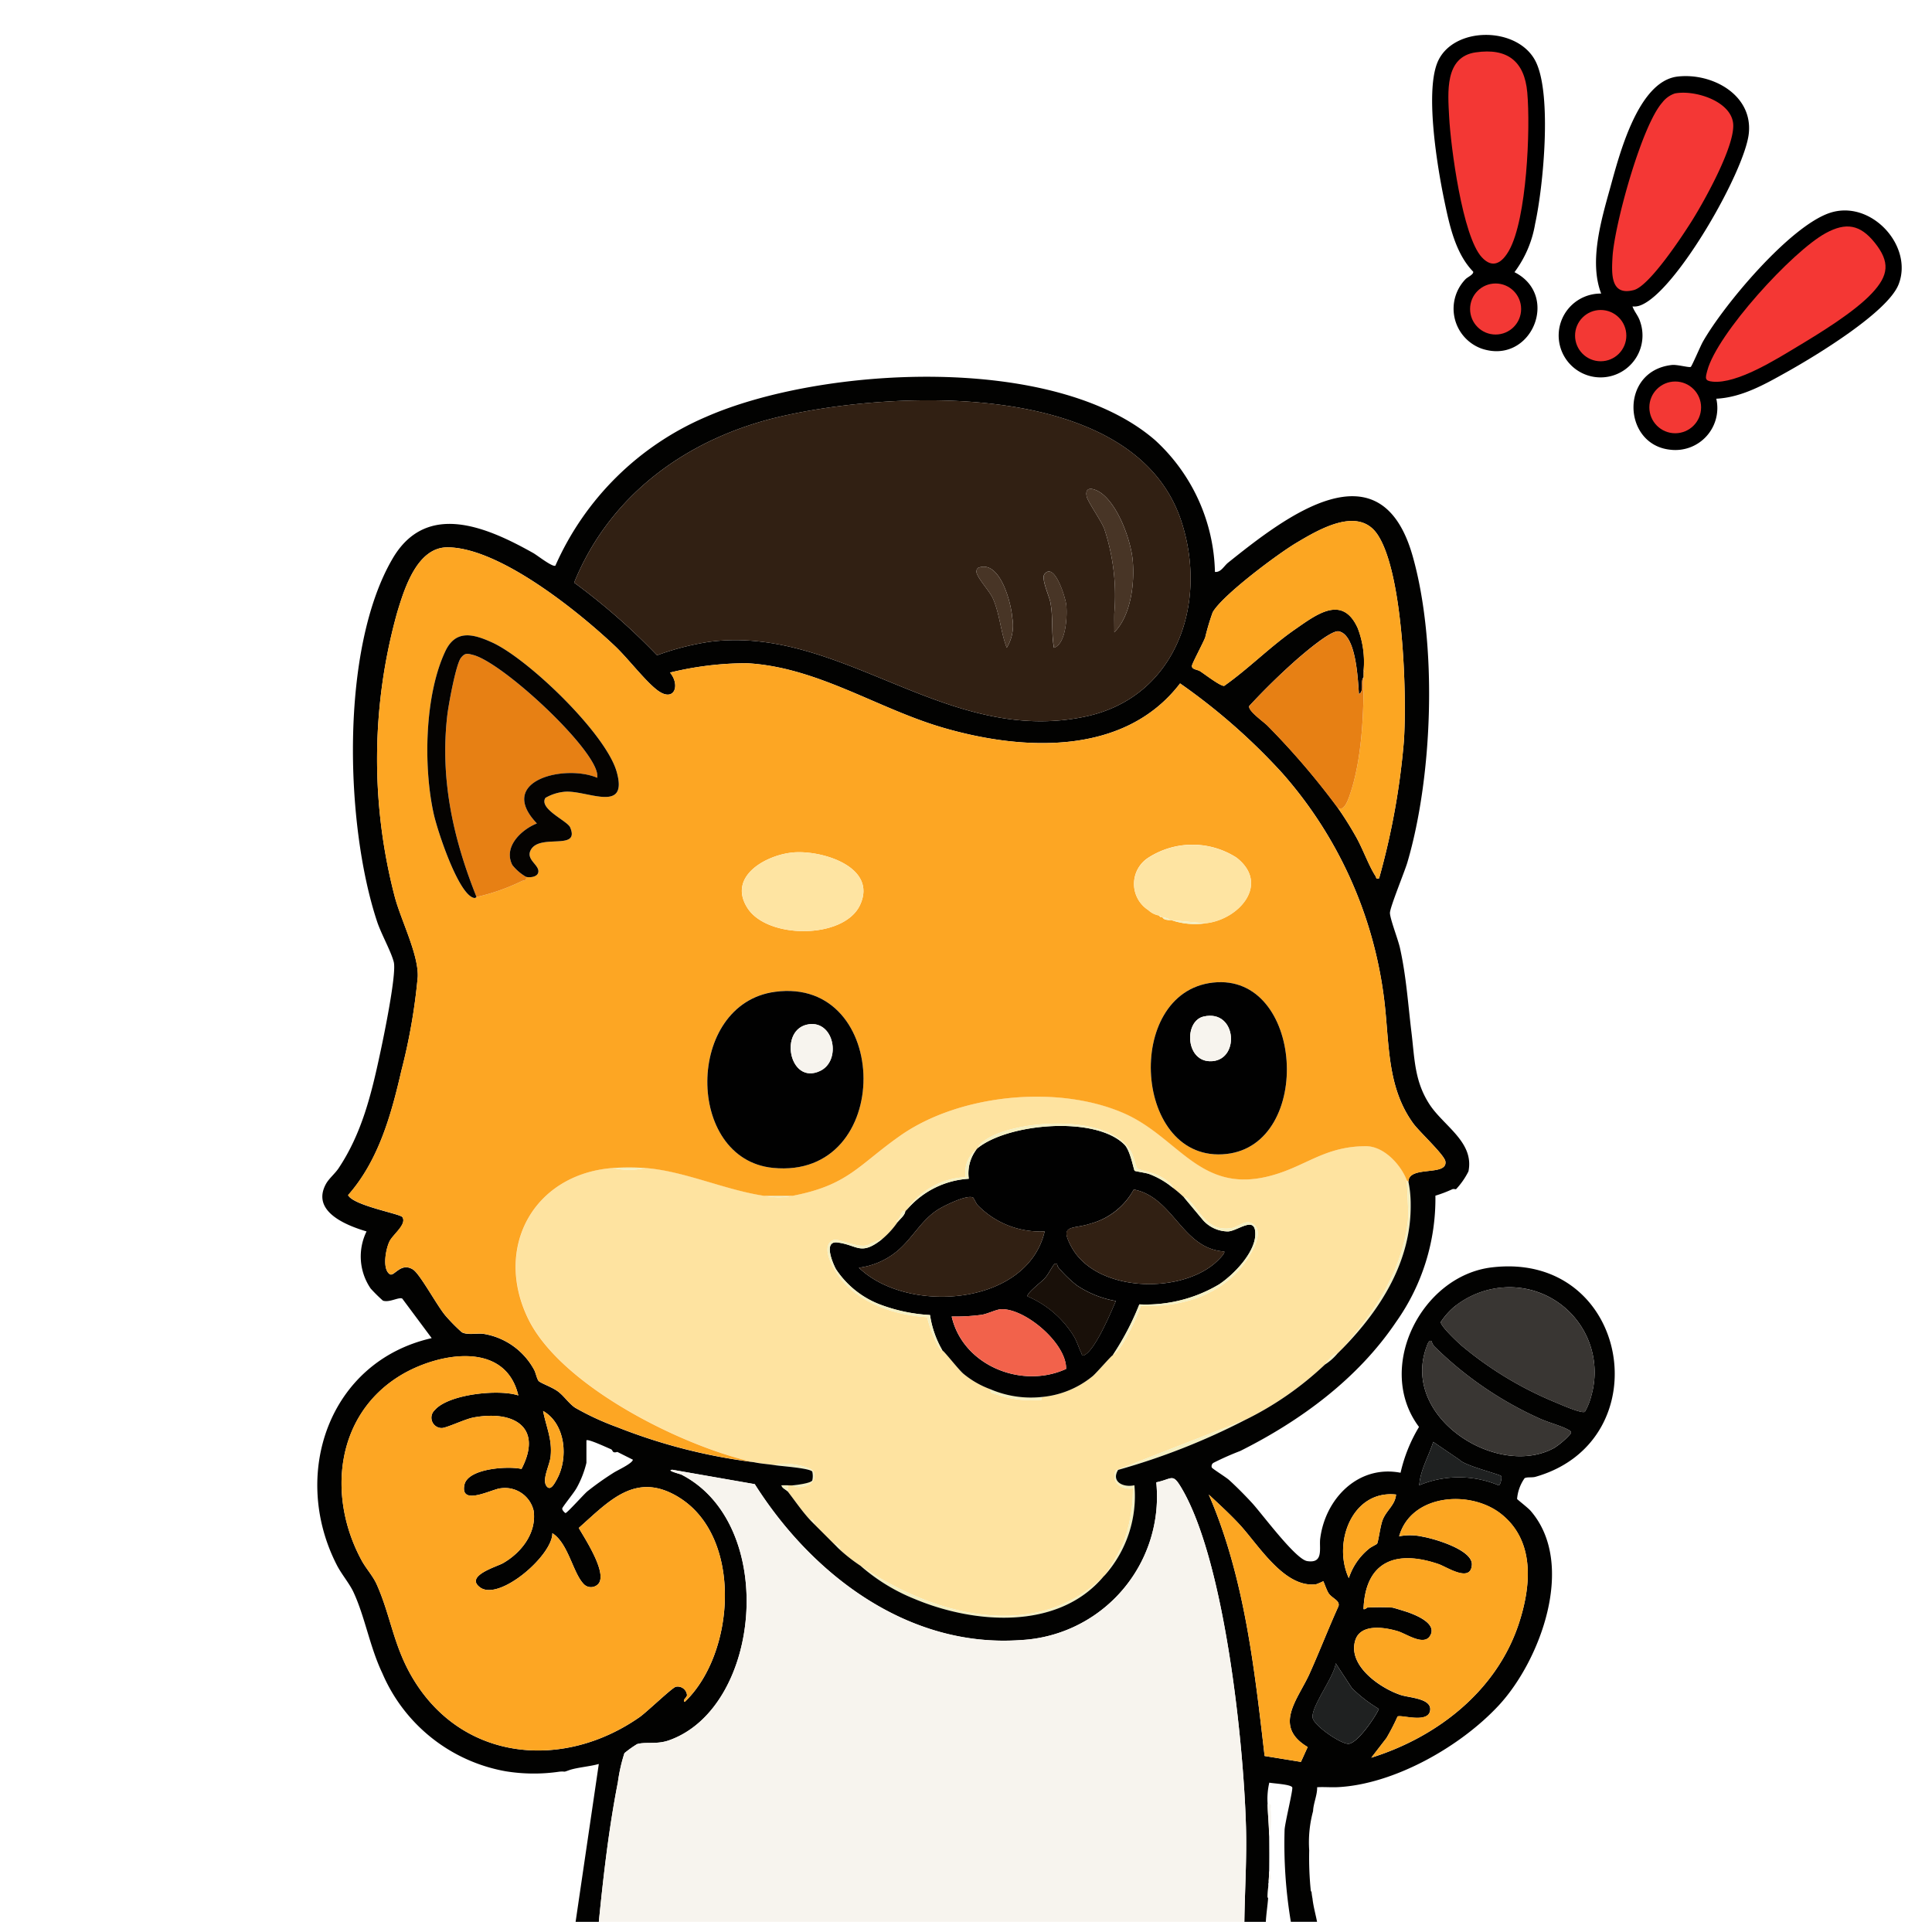 <svg xmlns="http://www.w3.org/2000/svg" xmlns:xlink="http://www.w3.org/1999/xlink" width="189" height="188" viewBox="0 0 189 188">
  <defs>
    <clipPath id="clip-path">
      <rect id="Rechteck_5340" data-name="Rechteck 5340" width="189" height="188" transform="translate(16646.992 -676.499)" fill="#ecd7f8"/>
    </clipPath>
  </defs>
  <g id="Gruppe_maskieren_214" data-name="Gruppe maskieren 214" transform="translate(-16646.992 676.499)" clip-path="url(#clip-path)">
    <g id="Gruppe_12120" data-name="Gruppe 12120">
      <g id="freddie" transform="translate(16678.035 -639.645)">
        <g id="Gruppe_12109" data-name="Gruppe 12109" transform="translate(19.404 70.418)">
          <path id="Pfad_29986" data-name="Pfad 29986" d="M215.334,473.185l.15,3.406c-.406,5.07-3.115,9.235-6.359,12.949-.05.052-.1.1-.151.151l-.151.151c-.1.1-.2.2-.3.3-.557.092-.853.689-1.211,1.06a31.576,31.576,0,0,1-7.875,5.452l-12.578,4.911c-.532,1.145.559,1.947,1.676,1.752a15.157,15.157,0,0,1-.945,5.341,25.023,25.023,0,0,1-1.781,3.141c-.05.051-.1.1-.151.151-6.789,6.568-16.861,3.686-23.775-1.06a16.357,16.357,0,0,1-2.12-1.666l.148-.074a.8.8,0,0,0-.6-.38c-.051-.048-.1-.1-.151-.151-.466-.441-1.069-1.048-1.514-1.514-.1-.1-.2-.2-.3-.3a.475.475,0,0,0-.229-.451l-.074.148c-.883-.945-1.5-1.881-2.272-2.877v-.606c.15-.006.306.014.454,0,.856.55,2.659-.244,2.041-1.361-.3-.547-3.077-.986-3.707-.607-.707-.114-1.416-.148-2.12-.3-6.927-1.519-18.867-7.432-22.066-14.052-3.372-6.978.575-14.121,8.285-14.721a6.76,6.76,0,0,0,3.18,0c3.819.291,7.813,2.158,11.661,2.726a6.612,6.612,0,0,0,2.726,0c5.479-1.046,6.435-2.986,10.551-5.88,5.779-4.063,15.378-5.026,21.852-2.217,5.353,2.325,7.428,7.876,14.214,6.177,3.568-.893,5.374-2.93,9.492-2.939,1.773,0,3.425,1.81,4.013,3.344Zm-22.867.757c-.164-.541-1.051-1.036-1.534-1.268s-1.822-.524-1.951-.624-.362-1.116-.522-1.446c-1.885-3.9-10.549-3.374-13.812-1.687-.35.182-1.186.669-1.26,1.087-.055.044-.1.1-.151.151a2.855,2.855,0,0,0-1.059,2.726,7.361,7.361,0,0,0-5.756,3.18c-.05.051-.1.1-.151.151-.02.02-.191-.041-.267.03-.161.151-.268.794-.639.954l.148.076A8.33,8.33,0,0,1,164,478.94l-1.145.445c-.925.689-3.082-.6-3.657-.338-1.386.639.233,3.157.86,3.91,1.978,2.376,5.337,3.436,8.344,3.619a12.57,12.57,0,0,0,.642,1.932c.233.553.6,1.287.862,1.334.15.027,1.584,1.879,2.049,2.267a8.969,8.969,0,0,0,2.646,1.519c-.023.435.232.374.507.477a10.037,10.037,0,0,0,3.968.583c.291-.012.607.156.524-.3a9.11,9.11,0,0,0,5-2.043c.368-.3,1.829-2.01,1.967-2.046a4.583,4.583,0,0,0,1.115-1.384,20.987,20.987,0,0,0,1.631-3.442c3.522.142,7.095-.778,9.527-3.425.781-.853,2.755-3.578,1.507-4.543-.766-.594-1.449.251-2.2.366-2.287.35-2.979-1.59-4.242-2.864a.7.7,0,0,0-.369-.154,11.827,11.827,0,0,0-1.06-.909Z" transform="translate(-128.151 -464.998)" fill="#fee3a0"/>
          <path id="Pfad_29987" data-name="Pfad 29987" d="M350.86,768.06c6.915,4.746,16.987,7.628,23.775,1.06-4.457,5.288-12.64,4.632-18.471,2.191A18.46,18.46,0,0,1,350.86,768.06Z" transform="translate(-317.134 -722.166)" fill="#f4efc1"/>
          <path id="Pfad_29988" data-name="Pfad 29988" d="M669.22,519.211a10.746,10.746,0,0,1,.218,2.2c.064,5.517-2.892,10.214-6.578,14.008,3.244-3.715,5.953-7.879,6.359-12.949l-.15-3.406C669.09,519.116,669.207,519.169,669.22,519.211Z" transform="translate(-581.886 -510.873)" fill="#f4efc1"/>
          <path id="Pfad_29989" data-name="Pfad 29989" d="M522.5,674.051a65.923,65.923,0,0,1-12.339,4.847c-.736,1.192.541,1.76,1.587,1.513a11.682,11.682,0,0,1-2.876,8.783,24.8,24.8,0,0,0,1.781-3.141,15.143,15.143,0,0,0,.945-5.341c-1.116.2-2.208-.607-1.676-1.752L522.5,674.05Z" transform="translate(-451.215 -642.392)" fill="#f4efc1"/>
          <path id="Pfad_29990" data-name="Pfad 29990" d="M297.534,704.228c.37-.033,1.779-.2,1.943-.479a1.932,1.932,0,0,0,0-.863c-.215-.348-3.032-.533-3.612-.627.632-.38,3.406.059,3.707.607.618,1.118-1.186,1.911-2.041,1.361Z" transform="translate(-270.471 -666.209)" fill="#f4efc1"/>
          <path id="Pfad_29991" data-name="Pfad 29991" d="M319.163,738.531c-.1-.1-.2-.2-.3-.3l.074-.148A.478.478,0,0,1,319.163,738.531Z" transform="translate(-289.98 -696.726)" fill="#f4efc1"/>
          <path id="Pfad_29992" data-name="Pfad 29992" d="M334.314,754.514c-.158-.147-.3-.309-.454-.454a.8.8,0,0,1,.6.38Z" transform="translate(-302.708 -710.286)" fill="#f4efc1"/>
          <path id="Pfad_29993" data-name="Pfad 29993" d="M652.071,631.06a5.288,5.288,0,0,1-1.211,1.06C651.219,631.749,651.514,631.152,652.071,631.06Z" transform="translate(-571.703 -605.912)" fill="#f4efc1"/>
          <path id="Pfad_29994" data-name="Pfad 29994" d="M324.374,744.574l-1.514-1.514C323.305,743.526,323.908,744.134,324.374,744.574Z" transform="translate(-293.374 -700.952)" fill="#f4efc1"/>
          <path id="Pfad_29995" data-name="Pfad 29995" d="M660.86,628.211l.151-.151C660.961,628.111,660.911,628.161,660.86,628.211Z" transform="translate(-580.189 -603.367)" fill="#f4efc1"/>
          <path id="Pfad_29996" data-name="Pfad 29996" d="M194.04,510.77a6.759,6.759,0,0,1-3.18,0A24.5,24.5,0,0,1,194.04,510.77Z" transform="translate(-181.364 -503.795)" fill="#f4efc1"/>
          <path id="Pfad_29997" data-name="Pfad 29997" d="M291.586,529.06a6.613,6.613,0,0,1-2.726,0Z" transform="translate(-264.523 -519.359)" fill="#f4efc1"/>
          <path id="Pfad_29998" data-name="Pfad 29998" d="M439.841,654.817c.085.459-.232.291-.524.3a10.012,10.012,0,0,1-3.968-.583c-.276-.1-.53-.044-.507-.477a10.078,10.078,0,0,0,5,.757Z" transform="translate(-388.397 -625.429)" fill="#f4efc1"/>
          <g id="Gruppe_12108" data-name="Gruppe 12108" transform="translate(30.499 2.643)">
            <path id="Pfad_29999" data-name="Pfad 29999" d="M345.563,486.094c3.029-2.4,11.5-3.138,14.318-.31.588.591.9,2.464,1,2.562.051.052,1.122.2,1.425.317a8.069,8.069,0,0,1,2.341,1.369,11.816,11.816,0,0,1,1.06.909l1.893,2.266a3.31,3.31,0,0,0,2.418,1.072c1-.053,2.75-1.667,2.664.368-.076,1.769-2.126,3.874-3.533,4.808a14,14,0,0,1-7.808,1.96,26.679,26.679,0,0,1-2.6,4.972c-.136.038-1.6,1.742-1.967,2.046a9.127,9.127,0,0,1-5,2.043,10.08,10.08,0,0,1-5-.757,8.97,8.97,0,0,1-2.646-1.519c-.465-.388-1.9-2.24-2.049-2.267a9.675,9.675,0,0,1-1.219-3.475,16.314,16.314,0,0,1-5.044-1.089,9.031,9.031,0,0,1-4.164-3.407c-.335-.632-1.246-2.788.167-2.6,1.991.262,2.241,1.331,4.355-.33a8.331,8.331,0,0,0,1.514-1.666c.271-.341.689-.638.757-1.06.05-.052.1-.1.151-.151a8.643,8.643,0,0,1,6.056-3.03,3.858,3.858,0,0,1,.759-2.876c.053-.047.1-.108.151-.151Zm24.077,10.148c-4.151-.271-4.931-5.3-8.848-6.065a6.884,6.884,0,0,1-4.245,3.344c-1.714.574-3.1,0-1.843,2.285,2.391,4.358,10.345,4.631,13.949,1.643C368.845,497.289,369.779,496.438,369.64,496.241Zm-24.561-5.27c-.578-.341-2.909.822-3.5,1.208-1.657,1.083-2.514,2.911-4.054,4.124a7.33,7.33,0,0,1-3.621,1.526c4.751,4.59,16.484,3.739,18.171-3.557a8.513,8.513,0,0,1-6.574-2.588c-.141-.164-.371-.684-.421-.713Zm8.2,6.481c-.07-.059-.211-.036-.31.092-.28.365-.535.933-.9,1.34-.248.276-1.837,1.5-1.661,1.743a9.861,9.861,0,0,1,4.516,3.89c.33.547.485,1.142.753,1.675.053.106.014.292.257.189,1.074-.453,2.627-4.2,3.106-5.3a9.931,9.931,0,0,1-3.834-1.542,12.658,12.658,0,0,1-1.772-1.719,1.014,1.014,0,0,1-.15-.374Zm.892,10.278c.067-2.514-4.075-5.989-6.4-5.838-.448.029-1.271.442-1.854.541a19.584,19.584,0,0,1-2.938.168c1.078,4.758,6.81,7.134,11.188,5.129Z" transform="translate(-330.827 -483.73)" fill="#010101"/>
            <path id="Pfad_30000" data-name="Pfad 30000" d="M445.941,488.754a8.1,8.1,0,0,0-2.341-1.369c-.3-.112-1.375-.263-1.425-.316-.1-.1-.407-1.973-1-2.562-2.818-2.827-11.288-2.091-14.318.31.074-.418.91-.906,1.26-1.087,3.263-1.687,11.929-2.217,13.812,1.687.159.332.406,1.357.522,1.446s1.49.4,1.951.624,1.37.727,1.534,1.268Z" transform="translate(-412.124 -482.454)" fill="#f4efc1"/>
            <path id="Pfad_30001" data-name="Pfad 30001" d="M520.835,530.06a.707.707,0,0,1,.369.154c1.261,1.274,1.954,3.214,4.242,2.864.754-.115,1.437-.959,2.2-.366,1.248.965-.725,3.692-1.507,4.543-2.431,2.647-6,3.568-9.527,3.426a21.114,21.114,0,0,1-1.631,3.442,4.632,4.632,0,0,1-1.115,1.384,26.638,26.638,0,0,0,2.6-4.972,14.018,14.018,0,0,0,7.808-1.96c1.407-.934,3.457-3.041,3.533-4.808.086-2.035-1.666-.421-2.664-.368a3.31,3.31,0,0,1-2.418-1.072l-1.893-2.265Z" transform="translate(-485.957 -522.851)" fill="#f4efc1"/>
            <path id="Pfad_30002" data-name="Pfad 30002" d="M334.9,557.06c-2.116,1.661-2.365.591-4.355.33-1.413-.185-.5,1.97-.167,2.6a9.055,9.055,0,0,0,4.164,3.407,16.258,16.258,0,0,0,5.044,1.089,9.684,9.684,0,0,0,1.219,3.475c-.267-.047-.627-.781-.862-1.334a12.35,12.35,0,0,1-.642-1.932c-3.008-.183-6.366-1.245-8.344-3.619-.627-.754-2.246-3.271-.86-3.91.575-.265,2.732,1.027,3.657.338l1.145-.445Z" transform="translate(-329.55 -545.762)" fill="#f4efc1"/>
            <path id="Pfad_30003" data-name="Pfad 30003" d="M387.675,499.06a3.857,3.857,0,0,0-.759,2.876,8.643,8.643,0,0,0-6.056,3.03,7.356,7.356,0,0,1,5.756-3.18A2.859,2.859,0,0,1,387.675,499.06Z" transform="translate(-373.09 -496.545)" fill="#f4efc1"/>
            <path id="Pfad_30004" data-name="Pfad 30004" d="M374.786,539.029c-.068.422-.486.719-.757,1.06l-.148-.076c.371-.162.48-.8.639-.954C374.595,538.989,374.766,539.049,374.786,539.029Z" transform="translate(-367.167 -530.457)" fill="#f4efc1"/>
            <path id="Pfad_30005" data-name="Pfad 30005" d="M361.036,529.924c.05.029.28.55.421.713a8.52,8.52,0,0,0,6.574,2.588c-1.687,7.3-13.422,8.147-18.171,3.557a7.329,7.329,0,0,0,3.621-1.526c1.54-1.213,2.4-3.041,4.054-4.124.592-.386,2.921-1.549,3.5-1.208Z" transform="translate(-346.784 -522.683)" fill="#312013"/>
            <path id="Pfad_30006" data-name="Pfad 30006" d="M499.372,531.085c.141.2-.8,1.048-.987,1.207-3.6,2.988-11.556,2.715-13.949-1.643-1.255-2.287.056-1.687,1.843-2.285a6.773,6.773,0,0,0,4.245-3.344C494.44,525.782,495.221,530.814,499.372,531.085Z" transform="translate(-460.559 -518.574)" fill="#312013"/>
            <path id="Pfad_30007" data-name="Pfad 30007" d="M421.038,608.2c-4.378,2-10.11-.371-11.188-5.129a19.792,19.792,0,0,0,2.938-.168c.583-.1,1.405-.512,1.854-.541,2.321-.151,6.463,3.324,6.4,5.838Z" transform="translate(-397.69 -584.201)" fill="#f2624b"/>
            <path id="Pfad_30008" data-name="Pfad 30008" d="M461.65,572.905c.018.015.038.257.15.374A12.66,12.66,0,0,0,463.572,575a9.916,9.916,0,0,0,3.834,1.542c-.479,1.1-2.032,4.844-3.106,5.3-.244.1-.2-.085-.257-.189-.267-.533-.423-1.128-.753-1.675a9.862,9.862,0,0,0-4.516-3.89c-.176-.244,1.413-1.469,1.661-1.743.368-.409.622-.975.9-1.34.1-.129.241-.151.31-.092Z" transform="translate(-439.194 -559.183)" fill="#191009"/>
          </g>
        </g>
        <g id="Gruppe_12114" data-name="Gruppe 12114" transform="translate(-0.003 0.001)">
          <path id="Pfad_30009" data-name="Pfad 30009" d="M118.093,107.755c.25-.145.727-.044,1.071-.141,12.362-3.518,9.222-22.108-4.283-20.486-6.89.827-11.433,9.857-7.108,15.607a15.106,15.106,0,0,0-1.805,4.481c-4.136-.8-7.369,2.53-7.861,6.45-.117.928.373,2.455-1.278,2.191-1.143-.183-4.416-4.626-5.384-5.68-.672-.731-1.537-1.608-2.273-2.27-.291-.26-1.655-1.11-1.673-1.211a.393.393,0,0,1,.161-.448,27.589,27.589,0,0,1,2.624-1.162c5.858-2.93,11.485-7.037,15.245-12.619a20.834,20.834,0,0,0,3.848-12.356,12.651,12.651,0,0,0,1.652-.628c.133-.061.33.021.373-.011a7.356,7.356,0,0,0,1.207-1.734c.589-2.873-2.435-4.442-3.813-6.566-1.469-2.265-1.446-4.442-1.761-7.036-.332-2.723-.509-5.494-1.124-8.25-.191-.856-.953-2.792-.981-3.415-.024-.513,1.433-4.045,1.7-4.944,2.514-8.532,2.95-21.412.522-29.981C104.011,6.463,94.7,13.7,89.1,18.187c-.421.338-.7.966-1.29.906A18.02,18.02,0,0,0,81.974,6.223c-9.818-8.552-32.642-7.255-43.939-2.3A28.26,28.26,0,0,0,23.289,18.479c-.262.183-1.785-1.019-2.163-1.231-4.566-2.565-10.451-5.1-13.756.53-5.161,8.794-4.661,26.041-1.53,35.5.4,1.219,1.364,2.912,1.636,3.968.3,1.149-1,7.4-1.339,8.968C5.285,70.2,4.351,74.029,2.07,77.443c-.329.491-.945,1.01-1.219,1.508-1.48,2.686,1.937,4.057,3.965,4.658a5.556,5.556,0,0,0,.4,5.583,15.091,15.091,0,0,0,1.2,1.187c.633.218,1.557-.377,1.893-.2l2.879,3.869C1.113,96.331-2.647,107.4,1.917,116.264c.454.883,1.224,1.784,1.616,2.624,1.124,2.408,1.6,5.364,2.823,7.929a16.224,16.224,0,0,0,12.059,9.6,17.164,17.164,0,0,0,5.265.041c.678-.062.279.1.939-.142.742-.268,2.1-.37,2.917-.613l-2.27,15.445h2.272c.453-4.546.984-9.163,1.864-13.658a16.207,16.207,0,0,1,.641-2.842,10.655,10.655,0,0,1,1.237-.883c.857-.25,1.9.059,3.115-.368,9.071-3.191,10.682-21.133,1.227-25.994-.112-.058-1.57-.424-.889-.477l8.059,1.408c5.6,8.851,14.994,16.04,26.011,15.253a14.056,14.056,0,0,0,13.269-15.43c1.605-.339,1.584-.942,2.485.588,4.19,7.111,6.051,24.708,6.289,33.084.089,3.118-.115,6.216-.159,9.321h2.1c.042-.774.165-1.539.224-2.308a.331.331,0,0,1-.051-.115c.015-.362.044-.733.071-1.109,0-.023,0-.045,0-.07a.775.775,0,0,1,.029-.279c.027-.371.05-.745.055-1.119.014-1.107.009-2.225,0-3.332-.009-1.092-.129-2.135-.151-3.18a6.932,6.932,0,0,1,.164-2.106c.391.085,2.088.158,2.243.457.1.186-.7,3.416-.747,4.14a46.222,46.222,0,0,0,.612,9.016H97.8c-.142-.728-.354-1.475-.441-2.214v-.035a5.963,5.963,0,0,1-.1-.678.241.241,0,0,1-.077-.168,31.318,31.318,0,0,1-.15-3.884,11.666,11.666,0,0,1,.377-3.846c.027-.757.418-1.572.4-2.34.675-.041,1.358.026,2.035-.009,5.458-.28,11.965-3.927,15.754-8.023,4.046-4.375,7.579-13.812,3.1-19-.267-.309-1.286-1.09-1.331-1.168a4.109,4.109,0,0,1,.727-2.019ZM111.36,90.874a8.643,8.643,0,0,1,4.585-1.775,8.313,8.313,0,0,1,8.7,10.522,6.161,6.161,0,0,1-.647,1.632c-.312.2-2.4-.727-2.874-.924a35.032,35.032,0,0,1-9.245-5.6c-.4-.359-2.013-1.867-1.975-2.265a7.29,7.29,0,0,1,1.449-1.595Zm-5.833,18.474c-.083,1.009-.893,1.5-1.286,2.424-.257.607-.435,2.166-.568,2.385-.041.068-.607.324-.794.494a6.147,6.147,0,0,0-1.972,2.873C99.3,114.068,101.236,108.882,105.527,109.348ZM86.861,25.489a23.149,23.149,0,0,1,.731-2.449c.965-1.687,6.374-5.717,8.2-6.8,2.188-1.3,6.02-3.581,7.9-.837,2.532,3.7,2.912,15.713,2.6,20.267a71.57,71.57,0,0,1-2.423,13.4c-.356.074-.244-.048-.339-.2-.672-1.036-1.255-2.688-1.907-3.843a34.058,34.058,0,0,0-1.843-2.927,74.145,74.145,0,0,0-6.812-7.953c-.388-.4-1.931-1.455-1.805-1.935a65.122,65.122,0,0,1,4.676-4.575c.692-.594,3.338-2.889,4.093-2.732,1.714.356,1.854,4.749,1.969,6.141.556-.312.083-1.218.453-1.666,0-.151,0-.3,0-.454v-.151a9.24,9.24,0,0,0-.577-4.193c-1.5-3.3-4.027-1.327-6.135.133-2.406,1.667-4.519,3.827-6.915,5.518-.332.091-1.935-1.157-2.376-1.433-.262-.164-.824-.164-.789-.529.021-.232,1.1-2.246,1.307-2.791ZM45.281,3.9C56.589,1.273,79.967.278,84.519,14.127c2.638,8.023-.479,17.189-9.309,19.1-13.691,2.958-23.894-8.957-36.829-7.3a25.915,25.915,0,0,0-5.146,1.321,62.808,62.808,0,0,0-8.112-7.11C28.652,11.455,36.3,5.984,45.279,3.9ZM35.365,109.621c6.294,3.865,5.53,15.31.575,20.018-.241-.229.217-.406.224-.677a.916.916,0,0,0-1.092-.809c-.37.091-2.842,2.479-3.551,2.973-7.432,5.188-17.246,4.354-22.128-3.712-1.95-3.221-2.187-6.15-3.588-9.285-.357-.8-1.046-1.554-1.464-2.322C.959,109.6,1.748,101.6,8.106,97.715c3.6-2.2,10.264-3.506,11.556,1.938-1.916-.642-6.846-.126-8.179,1.437a1.011,1.011,0,0,0,.684,1.752c.463,0,2.262-.868,3.073-1.024,3.912-.747,6.878.893,4.735,5.026-1.281-.3-5.244-.071-5.586,1.551-.451,2.144,2.733.4,3.536.344a2.878,2.878,0,0,1,3.238,2.208c.3,2.184-1.233,4.118-3.024,5.128-.586.33-3.772,1.242-2.2,2.367,1.872,1.339,7.064-3.114,7.054-5.311,1.536.959,2,3.821,3.024,4.925a.977.977,0,0,0,1.358.139c1.213-.913-1.246-4.593-1.8-5.579,3-2.665,5.589-5.574,9.787-3Zm-11.944-1.738c-.23.41-.63,1.189-1.016.616-.442-.656.335-2.031.418-2.879.17-1.7-.429-2.85-.737-4.449,2.212,1.263,2.5,4.629,1.334,6.712Zm1.923.862a9.747,9.747,0,0,0,.981-2.5v-2.2c.164-.162,2.026.715,2.387.863.248.1.083.432.638.27l1.52.762c-.051.373-1.523,1.036-1.9,1.283a28.932,28.932,0,0,0-2.568,1.823c-.348.3-1.973,2.116-2.123,2.114-.041,0-.36-.285-.318-.459s1.139-1.517,1.381-1.958Zm53-1.819c-.736,1.192.541,1.76,1.587,1.513a11.683,11.683,0,0,1-2.876,8.783c-.05.051-.1.1-.151.151-4.457,5.288-12.64,4.632-18.471,2.191a18.457,18.457,0,0,1-5.3-3.251,16.363,16.363,0,0,1-2.12-1.666c-.157-.147-.3-.309-.454-.454-.051-.048-.1-.1-.151-.151l-1.514-1.514c-.1-.1-.2-.2-.3-.3s-.2-.2-.3-.3c-.883-.945-1.5-1.881-2.272-2.877-.12-.156-.557-.315-.606-.6.2-.009.4.008.606,0,.15-.006.306.014.454,0,.37-.033,1.779-.2,1.943-.479a1.932,1.932,0,0,0,0-.863c-.215-.348-3.032-.533-3.612-.627-.707-.114-1.416-.148-2.12-.3a54.648,54.648,0,0,1-13.322-3.412,26.419,26.419,0,0,1-4.145-1.913c-.592-.4-1.052-1.1-1.628-1.552-.551-.432-1.626-.8-1.916-1.037-.179-.145-.313-.859-.468-1.122a6.868,6.868,0,0,0-4.964-3.516c-.651-.076-1.586.142-2.113-.159a17.456,17.456,0,0,1-1.578-1.6c-.831-.966-2.5-4.095-3.192-4.531-1.2-.76-1.844.731-2.27.456-.768-.5-.388-2.491-.023-3.218.342-.681,1.72-1.678,1.251-2.368-.221-.326-4.782-1.124-5.309-2.146C6,76.664,7.234,72.177,8.229,67.856A57.507,57.507,0,0,0,9.824,58.7c.085-2.166-1.616-5.488-2.234-7.773a53.276,53.276,0,0,1,.22-27.861c.713-2.359,1.958-6.4,4.946-6.378,5.069.032,12.787,6.275,16.375,9.671,1.248,1.181,2.958,3.43,4.157,4.323,1.614,1.2,2.258-.48,1.215-1.743a31.752,31.752,0,0,1,7.5-.916c6.878.37,12.713,4.4,19.151,6.291C68.946,36.6,78.947,37.128,84.4,30a59.961,59.961,0,0,1,10,8.779,41.016,41.016,0,0,1,9.895,21.6c.627,4.414.188,8.92,2.924,12.674.592.812,3.036,3.062,3.136,3.7.235,1.51-3.628.351-3.615,2.01a10.746,10.746,0,0,1,.218,2.2c.064,5.517-2.892,10.214-6.578,14.008-.05.051-.1.1-.151.151s-.1.1-.151.151c-.1.1-.2.2-.3.3a5.287,5.287,0,0,1-1.211,1.06,31.577,31.577,0,0,1-7.875,5.452,65.931,65.931,0,0,1-12.339,4.847Zm18.537,27.121-.66,1.455-3.553-.577c-1-8.644-1.987-17.547-5.465-25.577,1.022.956,2.082,1.919,3.032,2.948,1.864,2.026,4.386,6.241,7.484,5.826a5.648,5.648,0,0,0,.686-.294c.051.041.344.927.542,1.2.371.513,1.127.691.943,1.258-.983,2.173-1.841,4.4-2.82,6.578-1.133,2.518-3.621,5.131-.189,7.183Zm4.016-.317c-.712.068-3.385-1.754-3.525-2.535-.194-1.078,2.143-4.075,2.25-5.34l1.587,2.424a13.714,13.714,0,0,0,2.636,2.04c-.354.833-2.075,3.329-2.947,3.412Zm16.661-11.818c-2.153,6.619-7.982,11.156-14.455,13.181l1.484-1.922a21.45,21.45,0,0,0,1.083-2.1c.316-.227,3,.722,3.191-.6.17-1.184-2.023-1.23-2.876-1.511-2.014-.665-5.214-2.874-4.449-5.346.516-1.67,2.908-1.275,4.172-.89.83.253,2.5,1.448,3.13.472.747-1.166-1.2-1.982-2.063-2.3-.223-.082-1.528-.489-1.631-.489a23.508,23.508,0,0,0-2.423,0c-.065.008-.209.207-.377.151.174-4.711,3.206-5.824,7.351-4.4.8.277,3.13,1.857,3.248.071.1-1.466-3.683-2.561-4.807-2.753a5.53,5.53,0,0,0-2.308-.038c1.163-4.131,6.948-4.59,9.981-2.184,3.319,2.635,2.938,7,1.749,10.658ZM107.8,108.438c.1-1.51.921-2.829,1.364-4.239l2.568,1.745c.46.566,3.951,1.422,4.078,1.6.088.123-.062.872-.233.907a10.061,10.061,0,0,0-7.778-.012Zm.688-13.473c.067-.189.25-.836.519-.609a1.362,1.362,0,0,0,.221.456,35.275,35.275,0,0,0,10.328,7.093c.812.379,2.153.727,2.827,1.11.141.08.3.139.254.345a7.775,7.775,0,0,1-1.616,1.416c-5.474,3.051-15.006-2.876-12.536-9.812Z" transform="translate(0.003 -0.001)" fill="#020201"/>
          <g id="Gruppe_12110" data-name="Gruppe 12110" transform="translate(2.374 95.811)">
            <path id="Pfad_30010" data-name="Pfad 30010" d="M32.965,636.526c-1.916-.642-6.846-.126-8.179,1.437a1.011,1.011,0,0,0,.684,1.752c.463,0,2.262-.868,3.073-1.024,3.912-.747,6.878.893,4.735,5.026-1.281-.3-5.244-.071-5.586,1.551-.451,2.144,2.733.4,3.536.344a2.878,2.878,0,0,1,3.238,2.208c.3,2.184-1.233,4.117-3.024,5.128-.586.33-3.772,1.242-2.2,2.367,1.872,1.339,7.064-3.114,7.054-5.311,1.536.959,2,3.821,3.024,4.925a.977.977,0,0,0,1.358.139c1.213-.913-1.246-4.593-1.8-5.579,3-2.665,5.589-5.574,9.787-3,6.294,3.865,5.53,15.31.575,20.018-.241-.229.217-.406.224-.677a.916.916,0,0,0-1.092-.809c-.37.091-2.842,2.479-3.551,2.973-7.432,5.188-17.246,4.354-22.128-3.712-1.95-3.221-2.187-6.15-3.588-9.285-.357-.8-1.046-1.554-1.464-2.322-3.383-6.212-2.594-14.212,3.765-18.094,3.6-2.2,10.264-3.506,11.556,1.938Z" transform="translate(-15.673 -632.685)" fill="#fda623"/>
            <path id="Pfad_30011" data-name="Pfad 30011" d="M145.861,668.06c2.212,1.263,2.5,4.629,1.334,6.712-.23.41-.63,1.189-1.016.616-.442-.656.335-2.031.418-2.879.17-1.7-.429-2.85-.737-4.449Z" transform="translate(-126.145 -662.703)" fill="#fca622"/>
          </g>
          <g id="Gruppe_12113" data-name="Gruppe 12113" transform="translate(27.541 89.069)">
            <path id="Pfad_30012" data-name="Pfad 30012" d="M181.86,750.262c.453-4.546.984-9.163,1.864-13.658a16.206,16.206,0,0,1,.641-2.842,10.657,10.657,0,0,1,1.237-.883c.857-.25,1.9.059,3.115-.368,9.071-3.191,10.682-21.133,1.227-25.994-.112-.057-1.57-.424-.889-.477l8.059,1.408c5.6,8.851,14.994,16.04,26.011,15.253a14.056,14.056,0,0,0,13.269-15.43c1.605-.339,1.584-.942,2.485.588,4.19,7.111,6.051,24.708,6.289,33.084.089,3.118-.115,6.216-.159,9.321H181.86Z" transform="translate(-181.86 -688.19)" fill="#f7f4ee"/>
            <g id="Gruppe_12112" data-name="Gruppe 12112" transform="translate(59.667)">
              <path id="Pfad_30013" data-name="Pfad 30013" d="M587.072,730.557c.052.041.344.927.542,1.2.371.513,1.127.69.943,1.258-.983,2.173-1.841,4.4-2.82,6.578-1.133,2.518-3.621,5.131-.189,7.183l-.66,1.455-3.553-.577c-1-8.644-1.987-17.547-5.465-25.577,1.022.956,2.082,1.919,3.032,2.948,1.864,2.026,4.386,6.241,7.484,5.826a5.639,5.639,0,0,0,.686-.294Z" transform="translate(-575.87 -701.801)" fill="#fca622"/>
              <g id="Gruppe_12111" data-name="Gruppe 12111" transform="translate(10.157)">
                <path id="Pfad_30014" data-name="Pfad 30014" d="M671.076,735.6c-.065.008-.209.208-.377.151.174-4.711,3.206-5.824,7.351-4.4.8.277,3.13,1.857,3.248.071.1-1.466-3.683-2.561-4.807-2.753a5.531,5.531,0,0,0-2.308-.038c1.163-4.131,6.948-4.59,9.981-2.184,3.32,2.635,2.938,7,1.749,10.658-2.153,6.619-7.982,11.156-14.455,13.181l1.484-1.922a21.455,21.455,0,0,0,1.083-2.1c.317-.227,3,.722,3.191-.6.17-1.184-2.023-1.23-2.876-1.511-2.014-.665-5.214-2.874-4.449-5.346.516-1.67,2.906-1.275,4.172-.89.83.253,2.5,1.448,3.13.472.747-1.166-1.2-1.982-2.062-2.3-.223-.082-1.528-.489-1.631-.489a23.52,23.52,0,0,0-2.423,0Z" transform="translate(-665.712 -704.274)" fill="#fca622"/>
                <path id="Pfad_30015" data-name="Pfad 30015" d="M731.833,588.2a8.313,8.313,0,0,1,8.7,10.522,6.163,6.163,0,0,1-.647,1.633c-.312.2-2.4-.727-2.874-.924a35.035,35.035,0,0,1-9.245-5.6c-.4-.359-2.013-1.867-1.975-2.266a7.289,7.289,0,0,1,1.449-1.595,8.643,8.643,0,0,1,4.586-1.775Z" transform="translate(-713.249 -588.167)" fill="#393633"/>
                <path id="Pfad_30016" data-name="Pfad 30016" d="M714.675,622.8a1.363,1.363,0,0,0,.221.456,35.276,35.276,0,0,0,10.328,7.093c.812.379,2.153.727,2.827,1.11.141.08.3.139.254.345a7.955,7.955,0,0,1-1.616,1.416c-5.474,3.051-15.006-2.876-12.536-9.811.067-.189.25-.836.519-.609Z" transform="translate(-703.03 -617.517)" fill="#393633"/>
                <path id="Pfad_30017" data-name="Pfad 30017" d="M645.2,831.06l1.587,2.424a13.711,13.711,0,0,0,2.636,2.04c-.354.833-2.075,3.329-2.947,3.412-.712.068-3.385-1.754-3.525-2.535-.194-1.078,2.143-4.075,2.25-5.34Z" transform="translate(-642.944 -794.277)" fill="#1f2121"/>
                <path id="Pfad_30018" data-name="Pfad 30018" d="M667.819,721.905c-.083,1.009-.893,1.5-1.286,2.424-.257.607-.435,2.166-.568,2.385-.041.068-.607.324-.794.494a6.147,6.147,0,0,0-1.972,2.873C661.588,726.625,663.529,721.439,667.819,721.905Z" transform="translate(-659.655 -701.628)" fill="#fca622"/>
                <path id="Pfad_30019" data-name="Pfad 30019" d="M719.881,691.424c.088.123-.062.872-.233.907a10.061,10.061,0,0,0-7.778-.012c.1-1.51.921-2.829,1.365-4.239l2.568,1.745c.46.566,3.951,1.422,4.078,1.6Z" transform="translate(-701.432 -672.95)" fill="#1f2121"/>
              </g>
            </g>
            <path id="Pfad_30020" data-name="Pfad 30020" d="M613.86,921.982c.457-.085.294.232.3.522a8.225,8.225,0,0,1-.151,2.658C614,924.07,613.883,923.026,613.86,921.982Z" transform="translate(-548.44 -871.418)" fill="#f7f4ee"/>
            <path id="Pfad_30021" data-name="Pfad 30021" d="M614.727,965.873a2.272,2.272,0,0,0-.173-.8c0,.374-.027.748-.055,1.119a.6.6,0,0,1,.227-.315Z" transform="translate(-548.983 -907.994)" fill="#f7f4ee"/>
            <path id="Pfad_30022" data-name="Pfad 30022" d="M613.931,974.74c-.029.376-.058.747-.071,1.109.021,0,.041.006.061.009a8.582,8.582,0,0,0,.012-1.118Z" transform="translate(-548.44 -916.199)" fill="#f7f4ee"/>
          </g>
          <path id="Pfad_30023" data-name="Pfad 30023" d="M300.466,716.053v.606c-.12-.156-.557-.315-.606-.6C300.061,716.045,300.264,716.062,300.466,716.053Z" transform="translate(-254.45 -607.616)" fill="#f4efc1"/>
        </g>
        <g id="Gruppe_12118" data-name="Gruppe 12118" transform="translate(3.005 2.304)">
          <path id="Pfad_30024" data-name="Pfad 30024" d="M59.536,199.66a54.649,54.649,0,0,1-13.322-3.412,26.421,26.421,0,0,1-4.145-1.913c-.592-.4-1.052-1.1-1.628-1.552s-1.626-.8-1.916-1.037c-.179-.145-.313-.859-.468-1.122a6.868,6.868,0,0,0-4.964-3.516c-.651-.076-1.586.142-2.113-.159a17.458,17.458,0,0,1-1.578-1.6c-.831-.966-2.5-4.095-3.192-4.531-1.2-.76-1.844.731-2.27.456-.768-.5-.388-2.491-.023-3.218.342-.681,1.72-1.678,1.251-2.368-.221-.326-4.782-1.124-5.309-2.146,2.992-3.382,4.228-7.869,5.223-12.189a57.507,57.507,0,0,0,1.595-9.157c.085-2.166-1.616-5.488-2.234-7.773a53.275,53.275,0,0,1,.22-27.861c.713-2.359,1.958-6.4,4.946-6.378,5.069.032,12.787,6.275,16.375,9.671,1.248,1.181,2.958,3.43,4.157,4.323,1.614,1.2,2.258-.48,1.215-1.743a31.752,31.752,0,0,1,7.5-.916c6.878.369,12.713,4.4,19.151,6.291,7.791,2.285,17.792,2.817,23.245-4.313a59.96,59.96,0,0,1,10,8.779,41.016,41.016,0,0,1,9.895,21.6c.627,4.414.188,8.92,2.924,12.674.592.812,3.036,3.062,3.136,3.7.235,1.51-3.628.351-3.615,2.01-.014-.042-.13-.1-.151-.151-.588-1.536-2.24-3.348-4.013-3.344-4.118.009-5.924,2.046-9.492,2.939-6.784,1.7-8.859-3.853-14.214-6.177-6.474-2.809-16.072-1.848-21.852,2.217-4.116,2.894-5.072,4.834-10.551,5.88H60.592c-3.848-.568-7.841-2.435-11.661-2.726a24.484,24.484,0,0,0-3.18,0c-7.711.6-11.658,7.743-8.285,14.721,3.2,6.619,15.141,12.533,22.066,14.052ZM37.275,142.417c.363.086,1.071.026,1.19-.41.2-.707-1.158-1.218-.775-2.12.772-1.826,4.914.079,3.9-2.312-.276-.647-3.083-1.8-2.421-2.883a4.5,4.5,0,0,1,1.967-.607c2.187-.12,6.176,2.144,5-1.964-1.066-3.737-8.667-11.047-12.194-12.642-1.858-.84-3.559-1.271-4.569.878-2.025,4.307-2.146,11.3-1.139,15.884.36,1.642,2.3,7.534,3.793,8.191.333.147.344-.039.4-.044a20.347,20.347,0,0,0,4.431-1.558c.229-.1.5-.024.415-.41ZM99.212,146.2a.266.266,0,0,0,.151.151c.047.012.1-.012.151,0,.179.3.465.264.757.3.05.006.1-.006.151,0a7.076,7.076,0,0,0,3.332.3c3.26-.35,6.332-3.846,3.015-6.422a7.974,7.974,0,0,0-8.606,0,3.044,3.044,0,0,0-.015,5.137,2.061,2.061,0,0,0,1.062.529ZM63.29,140.04c-2.668.288-6.332,2.4-4.336,5.458,1.976,3.023,9.419,3.018,10.988-.318,1.766-3.754-3.818-5.444-6.654-5.14Zm41.187,12.719c-8.821.969-7.772,17.777,1.322,16.767C114.35,168.576,113.355,151.782,104.478,152.759Zm-42.859.9c-8.762,1.186-8.808,16.367-.189,17.223C73.352,172.07,73.061,152.115,61.618,153.663Z" transform="translate(-19.86 -95.797)" fill="#fda623"/>
          <path id="Pfad_30025" data-name="Pfad 30025" d="M581.755,107.868a9.241,9.241,0,0,0-.577-4.193c-1.5-3.3-4.027-1.327-6.135.133-2.406,1.667-4.519,3.827-6.915,5.518-.332.091-1.935-1.157-2.376-1.433-.262-.164-.824-.164-.79-.529.021-.232,1.1-2.246,1.307-2.791a23.127,23.127,0,0,1,.731-2.449c.965-1.687,6.374-5.717,8.2-6.8,2.188-1.3,6.02-3.581,7.9-.837,2.532,3.7,2.912,15.713,2.6,20.267a71.574,71.574,0,0,1-2.423,13.4c-.356.074-.244-.048-.339-.2-.672-1.036-1.255-2.688-1.907-3.843a34.053,34.053,0,0,0-1.843-2.927c.688.578,1.113-.862,1.281-1.369,1.143-3.442,1.311-7.832,1.293-11.352,0-.151,0-.3,0-.454l.148-.076-.148-.076Z" transform="translate(-482.413 -81.389)" fill="#fca622"/>
          <path id="Pfad_30026" data-name="Pfad 30026" d="M610.536,181.662a74.147,74.147,0,0,0-6.812-7.953c-.388-.4-1.931-1.455-1.805-1.935A65.121,65.121,0,0,1,606.6,167.2c.692-.594,3.338-2.889,4.093-2.732,1.714.356,1.854,4.749,1.969,6.141.556-.312.083-1.218.453-1.666.018,3.519-.15,7.909-1.293,11.352C611.649,180.8,611.225,182.241,610.536,181.662Z" transform="translate(-513.769 -141.857)" fill="#e78014"/>
          <path id="Pfad_30027" data-name="Pfad 30027" d="M675.86,190.211v-.151l.148.076Z" transform="translate(-576.518 -163.581)" fill="#e78014"/>
          <path id="Pfad_30028" data-name="Pfad 30028" d="M85.717,202.809c-2.3-5.744-3.578-11.548-2.859-17.776.114-.987.84-5.008,1.342-5.624.4-.491.622-.416,1.187-.273,2.809.721,11.455,8.673,12.109,11.515a1.6,1.6,0,0,1,.033.5c-3.156-1.345-9.925.254-5.908,4.467-1.495.591-3.319,2.276-2.4,4.069a4.716,4.716,0,0,0,1.343,1.155c.08.388-.185.312-.415.41a20.484,20.484,0,0,1-4.431,1.558Z" transform="translate(-73.148 -154.22)" fill="#e78014"/>
          <path id="Pfad_30029" data-name="Pfad 30029" d="M80.73,190.659a4.649,4.649,0,0,1-1.343-1.155c-.919-1.793.907-3.478,2.4-4.069-4.018-4.213,2.752-5.814,5.908-4.467a1.517,1.517,0,0,0-.033-.5c-.654-2.842-9.3-10.794-12.109-11.515-.563-.144-.789-.218-1.187.273-.5.618-1.227,4.637-1.342,5.624-.719,6.226.56,12.032,2.859,17.776-.058.006-.068.191-.4.044-1.493-.657-3.433-6.55-3.793-8.191C70.68,179.9,70.8,172.905,72.826,168.6c1.01-2.149,2.711-1.72,4.569-.878,3.525,1.595,11.126,8.9,12.194,12.642,1.172,4.107-2.817,1.844-5,1.964a4.55,4.55,0,0,0-1.967.607c-.662,1.081,2.147,2.237,2.421,2.883,1.016,2.391-3.124.486-3.9,2.312-.383.9.971,1.413.775,2.12-.12.436-.828.5-1.19.41Z" transform="translate(-63.315 -144.04)" fill="#050301"/>
          <path id="Pfad_30030" data-name="Pfad 30030" d="M279.157,307.163c2.835-.306,8.418,1.384,6.654,5.14-1.569,3.336-9.012,3.342-10.988.318-2-3.053,1.667-5.17,4.336-5.458Z" transform="translate(-235.727 -262.921)" fill="#fee4a2"/>
          <path id="Pfad_30031" data-name="Pfad 30031" d="M534.6,310.008l-3.332-.3c-.05-.006-.1.006-.151,0-.2-.232-.492-.233-.757-.3-.047-.012-.1.012-.151,0a.261.261,0,0,0-.151-.151,2.061,2.061,0,0,1-1.062-.529,3.044,3.044,0,0,1,.015-5.137,7.974,7.974,0,0,1,8.606,0c3.315,2.576.245,6.073-3.015,6.422Z" transform="translate(-450.7 -258.845)" fill="#fee4a2"/>
          <path id="Pfad_30032" data-name="Pfad 30032" d="M555.192,351.363a7.076,7.076,0,0,1-3.332-.3Z" transform="translate(-471.296 -300.2)" fill="#f4efc1"/>
          <path id="Pfad_30033" data-name="Pfad 30033" d="M546.617,349.363c-.292-.039-.578,0-.757-.3C546.125,349.13,546.42,349.131,546.617,349.363Z" transform="translate(-466.205 -298.503)" fill="#f4efc1"/>
          <path id="Pfad_30034" data-name="Pfad 30034" d="M544.011,348.211a.266.266,0,0,1-.151-.151A.262.262,0,0,1,544.011,348.211Z" transform="translate(-464.508 -297.654)" fill="#f4efc1"/>
          <g id="Gruppe_12115" data-name="Gruppe 12115" transform="translate(22.119)">
            <path id="Pfad_30035" data-name="Pfad 30035" d="M165.922,33.038c3.528-8.679,11.174-14.15,20.156-16.237,11.308-2.626,34.686-3.621,39.239,10.228,2.638,8.023-.479,17.189-9.309,19.1-13.691,2.958-23.894-8.957-36.829-7.3a25.915,25.915,0,0,0-5.146,1.321,62.806,62.806,0,0,0-8.112-7.11ZM218.764,37.9c1.625-1.629,2-4.8,1.8-7.022-.185-2-1.387-5.279-3.006-6.534-.594-.46-1.734-.884-1.5.271.1.506,1.395,2.335,1.717,3.142a20.7,20.7,0,0,1,.989,8.252C218.748,36.639,218.77,37.272,218.764,37.9Zm-13.231-6.338c-.194.065-.229.176-.257.362-.076.485,1.274,1.922,1.6,2.647.689,1.545.765,3.3,1.364,4.841a4.171,4.171,0,0,0,.536-2.956c-.1-1.417-1.177-5.583-3.241-4.894Zm7.323,7.852c1.187-.363,1.31-3.117,1.208-4.163-.068-.7-1.143-4.272-2.134-3.042-.348.433.453,2.114.578,2.78.283,1.5.074,2.944.345,4.425Z" transform="translate(-165.92 -15.207)" fill="#312013"/>
            <path id="Pfad_30036" data-name="Pfad 30036" d="M499.526,86.453c.006-.628-.015-1.261,0-1.891a20.666,20.666,0,0,0-.989-8.252c-.323-.809-1.613-2.636-1.717-3.142-.238-1.155.9-.731,1.5-.271,1.617,1.255,2.82,4.537,3.006,6.534C501.528,81.651,501.15,84.824,499.526,86.453Z" transform="translate(-446.683 -63.76)" fill="#483526"/>
            <path id="Pfad_30037" data-name="Pfad 30037" d="M426.049,122.781c2.064-.691,3.144,3.477,3.241,4.894a4.172,4.172,0,0,1-.536,2.956c-.6-1.543-.675-3.3-1.364-4.841-.324-.725-1.672-2.163-1.6-2.647.029-.186.064-.3.257-.362Z" transform="translate(-386.436 -106.425)" fill="#483526"/>
            <path id="Pfad_30038" data-name="Pfad 30038" d="M470.2,133.253c-.271-1.481-.062-2.927-.345-4.425-.126-.665-.927-2.347-.578-2.78.989-1.23,2.066,2.34,2.134,3.042.1,1.046-.023,3.8-1.208,4.163Z" transform="translate(-423.26 -109.046)" fill="#483526"/>
          </g>
          <g id="Gruppe_12116" data-name="Gruppe 12116" transform="translate(35.146 57.78)">
            <path id="Pfad_30039" data-name="Pfad 30039" d="M258.557,396.84c11.442-1.548,11.733,18.407-.189,17.223C249.749,413.207,249.795,398.024,258.557,396.84Zm3.335,3.171c-3.008.412-1.947,5.992,1.078,4.572C265.084,403.591,264.361,399.672,261.891,400.011Z" transform="translate(-251.944 -396.754)" fill="#010101"/>
            <path id="Pfad_30040" data-name="Pfad 30040" d="M307.583,418.144c2.471-.339,3.192,3.58,1.078,4.572C305.636,424.136,304.576,418.556,307.583,418.144Z" transform="translate(-297.636 -414.887)" fill="#f7f4ee"/>
          </g>
          <g id="Gruppe_12117" data-name="Gruppe 12117" transform="translate(78.531 56.92)">
            <path id="Pfad_30041" data-name="Pfad 30041" d="M544.525,391.12c8.877-.977,9.872,15.817,1.322,16.767C536.753,408.9,535.7,392.089,544.525,391.12Zm-.919,3.321c-1.9.436-1.79,4.283.574,4.372C547.21,398.928,546.924,393.678,543.606,394.441Z" transform="translate(-538.439 -391.079)" fill="#010101"/>
            <path id="Pfad_30042" data-name="Pfad 30042" d="M565.159,412.855c3.318-.763,3.6,4.487.574,4.372C563.371,417.138,563.262,413.291,565.159,412.855Z" transform="translate(-559.992 -409.493)" fill="#f7f4ee"/>
          </g>
        </g>
      </g>
      <g id="Gruppe_12119" data-name="Gruppe 12119">
        <g id="Gruppe_12017" data-name="Gruppe 12017" transform="translate(16799.445 -669.058)">
          <path id="Pfad_28211" data-name="Pfad 28211" d="M889,50.3c.209.578.572.9.763,1.528a4.1,4.1,0,1,1-3.824-2.781c-1.2-3.113,0-7.177.874-10.316.892-3.225,2.715-10.462,6.6-10.914,3.352-.39,7.379,1.772,6.966,5.577-.4,3.7-7.117,15.474-10.589,16.8a1.657,1.657,0,0,1-.8.109Z" transform="translate(-881.755 -27.769)"/>
          <path id="Pfad_28212" data-name="Pfad 28212" d="M924.143,39.1c1.867-.38,5.4.679,5.708,2.854.3,2.09-2.764,7.573-3.945,9.474-.926,1.491-4.207,6.487-5.754,6.9-2.292.607-2.187-1.573-2.095-3.207.177-3.13,2.849-12.878,4.876-15.143a2.567,2.567,0,0,1,1.21-.876Z" transform="translate(-912.766 -37.396)" fill="#f43735"/>
          <circle id="Ellipse_125" data-name="Ellipse 125" cx="2.508" cy="2.508" r="2.508" transform="translate(1.629 22.883)" fill="#f33834"/>
        </g>
        <g id="Gruppe_12018" data-name="Gruppe 12018" transform="translate(16787.092 -673.082)">
          <path id="Pfad_28213" data-name="Pfad 28213" d="M804.528,23.2c4.5,2.282,1.625,9.122-3.229,7.472a4.152,4.152,0,0,1-1.573-6.78c.2-.217.811-.459.76-.742-1.766-1.818-2.338-4.615-2.842-7.037-.678-3.255-1.84-10.358-.691-13.345,1.417-3.684,7.979-3.7,9.684-.1,1.554,3.28.707,12.153-.093,15.8a10.876,10.876,0,0,1-2.016,4.723Z" transform="translate(-796.468 0.011)"/>
          <path id="Pfad_28214" data-name="Pfad 28214" d="M810.138,11.249c3.065-.443,4.762.846,5.035,3.927.319,3.574-.045,12.367-1.782,15.451-.653,1.16-1.565,1.86-2.664.671-1.9-2.05-3.048-10.846-3.2-13.763-.12-2.363-.458-5.845,2.606-6.287Z" transform="translate(-805.865 -9.545)" fill="#f33734"/>
          <circle id="Ellipse_126" data-name="Ellipse 126" cx="2.497" cy="2.497" r="2.497" transform="translate(3.712 24.314)" fill="#f33835"/>
        </g>
        <g id="Gruppe_12019" data-name="Gruppe 12019" transform="translate(16806.787 -655.911)">
          <path id="Pfad_28215" data-name="Pfad 28215" d="M940.534,136.938a4.108,4.108,0,0,1-4.5,4.989c-4.683-.482-4.973-7.728.161-8.29.516-.057,1.705.285,1.844.185.11-.078.962-2.073,1.175-2.447,2.047-3.614,8.5-11.3,12.413-12.61,4.043-1.357,8.234,3.243,6.732,7.01-1.1,2.747-8.225,7.043-10.917,8.545C945.3,135.517,943.046,136.811,940.534,136.938Z" transform="translate(-932.43 -118.522)"/>
          <path id="Pfad_28216" data-name="Pfad 28216" d="M997.643,135.851c-1.733,1.857-5.109,3.916-7.331,5.25-2.061,1.239-5.886,3.648-8.262,3.417-.813-.078-.726-.342-.529-1.086.95-3.587,8.3-11.654,11.58-13.442,1.985-1.084,3.371-.843,4.786.917,1.537,1.911,1.378,3.206-.245,4.944Z" transform="translate(-974.296 -127.771)" fill="#f43734"/>
          <circle id="Ellipse_127" data-name="Ellipse 127" cx="2.531" cy="2.531" r="2.531" transform="translate(1.554 16.733)" fill="#f33834"/>
        </g>
      </g>
    </g>
  </g>
</svg>
